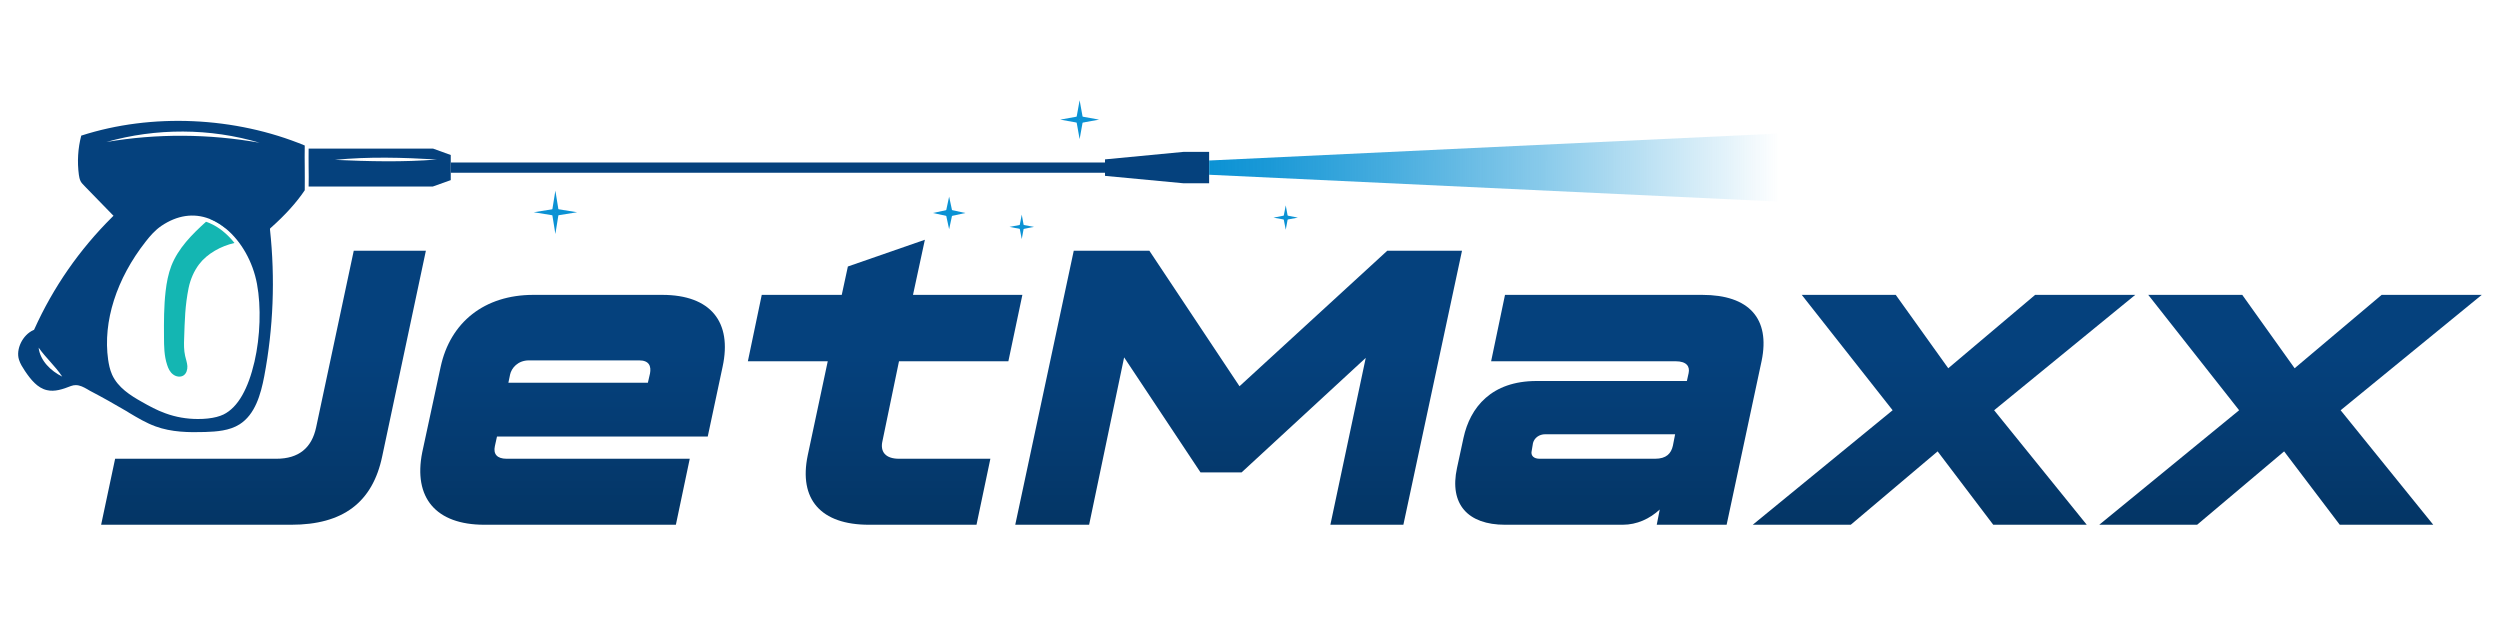 <?xml version="1.0" encoding="UTF-8"?>
<svg id="Camada_1" data-name="Camada 1" xmlns="http://www.w3.org/2000/svg" xmlns:xlink="http://www.w3.org/1999/xlink" viewBox="0 0 200 50">
  <defs>
    <style>
      .cls-1 {
        fill: url(#Gradiente_sem_nome_129-5);
      }

      .cls-1, .cls-2, .cls-3, .cls-4, .cls-5, .cls-6, .cls-7, .cls-8, .cls-9, .cls-10, .cls-11 {
        stroke-width: 0px;
      }

      .cls-2 {
        fill: url(#Gradiente_sem_nome_129-2);
      }

      .cls-3 {
        fill: #05417d;
      }

      .cls-4 {
        fill: #14b6b2;
      }

      .cls-5 {
        fill: #0b92d4;
      }

      .cls-6 {
        fill: url(#Degradado_sin_nombre_9);
      }

      .cls-7 {
        fill: url(#Gradiente_sem_nome_129);
      }

      .cls-8 {
        fill: url(#Gradiente_sem_nome_129-4);
      }

      .cls-9 {
        fill: url(#Gradiente_sem_nome_129-6);
      }

      .cls-10 {
        fill: url(#Gradiente_sem_nome_129-3);
      }

      .cls-11 {
        fill: url(#Gradiente_sem_nome_129-7);
      }
    </style>
    <linearGradient id="Gradiente_sem_nome_129" data-name="Gradiente sem nome 129" x1="21.08" y1="71" x2="21.08" y2="28.39" gradientUnits="userSpaceOnUse">
      <stop offset="0" stop-color="#031d33"/>
      <stop offset="1" stop-color="#05417d"/>
    </linearGradient>
    <linearGradient id="Gradiente_sem_nome_129-2" data-name="Gradiente sem nome 129" x1="45.81" y1="71" x2="45.81" y2="28.39" xlink:href="#Gradiente_sem_nome_129"/>
    <linearGradient id="Gradiente_sem_nome_129-3" data-name="Gradiente sem nome 129" x1="70.81" y1="71.01" x2="70.81" y2="28.39" xlink:href="#Gradiente_sem_nome_129"/>
    <linearGradient id="Gradiente_sem_nome_129-4" data-name="Gradiente sem nome 129" x1="99.09" y1="71" x2="99.09" y2="28.39" xlink:href="#Gradiente_sem_nome_129"/>
    <linearGradient id="Gradiente_sem_nome_129-5" data-name="Gradiente sem nome 129" x1="128.76" y1="71" x2="128.76" y2="28.39" xlink:href="#Gradiente_sem_nome_129"/>
    <linearGradient id="Gradiente_sem_nome_129-6" data-name="Gradiente sem nome 129" x1="155.52" y1="71" x2="155.52" y2="28.39" xlink:href="#Gradiente_sem_nome_129"/>
    <linearGradient id="Gradiente_sem_nome_129-7" data-name="Gradiente sem nome 129" x1="183.24" y1="71" x2="183.24" y2="28.39" xlink:href="#Gradiente_sem_nome_129"/>
    <linearGradient id="Degradado_sin_nombre_9" data-name="Degradado sin nombre 9" x1="96.73" y1="13.41" x2="142.34" y2="13.41" gradientUnits="userSpaceOnUse">
      <stop offset="0" stop-color="#0b92d4"/>
      <stop offset=".11" stop-color="#0b92d4" stop-opacity=".93"/>
      <stop offset=".31" stop-color="#0b92d4" stop-opacity=".76"/>
      <stop offset=".58" stop-color="#0b92d4" stop-opacity=".49"/>
      <stop offset=".91" stop-color="#0b92d4" stop-opacity=".11"/>
      <stop offset="1" stop-color="#0b92d4" stop-opacity="0"/>
    </linearGradient>
  </defs>
  <g>
    <path class="cls-7" d="M28.3,20.06l-3.01,14.13c-.35,1.64-1.39,2.51-3.18,2.51h-12.9l-1.12,5.28h15.21c4.13,0,6.51-1.78,7.28-5.49l3.49-16.43h-5.77Z"/>
    <path class="cls-2" d="M52.98,23.59h-10.32c-3.88,0-6.64,2.17-7.41,5.77l-1.47,6.82c-.73,3.64,1.09,5.8,4.97,5.8h15.32l1.11-5.28h-14.65c-.77,0-1.08-.38-.94-1.01l.17-.77h16.86l1.19-5.59c.77-3.57-.95-5.74-4.83-5.74ZM52,29.88l-.17.74h-11.16l.14-.67c.11-.49.6-1.12,1.51-1.12h8.81c.8,0,.98.46.87,1.05Z"/>
    <path class="cls-10" d="M71.92,28.9h8.75l1.12-5.31h-8.75l.95-4.41-6.16,2.14-.49,2.27h-6.4l-1.11,5.31h6.39l-1.6,7.52c-.74,3.53,1.05,5.56,4.89,5.56h8.61l1.11-5.28h-7.31c-1.08,0-1.53-.56-1.32-1.43l1.32-6.37Z"/>
    <path class="cls-8" d="M110.98,20.06l-11.82,10.84-7.21-10.84h-6.05l-4.68,21.92h5.91l2.8-13.39,6.11,9.2h3.29l9.93-9.16-2.83,13.35h5.84l4.69-21.92h-5.98Z"/>
    <path class="cls-1" d="M136.18,23.59h-15.78l-1.11,5.31h14.75c.91,0,1.16.43,1.05.95l-.14.63h-12.03c-3.6,0-5.31,2.1-5.84,4.55l-.52,2.41c-.63,2.9.87,4.54,3.84,4.54h9.41c1.15,0,2.17-.48,2.97-1.22l-.24,1.22h5.59l2.8-13.11c.7-3.39-1.01-5.28-4.75-5.28ZM133.83,35.66c-.14.62-.52,1.04-1.43,1.04h-9.23c-.46,0-.74-.24-.63-.66l.1-.6c.11-.41.49-.7.98-.7h10.39l-.18.92Z"/>
    <path class="cls-9" d="M170.82,23.59h-8.01l-6.95,5.87-4.2-5.87h-7.52l7.27,9.23-11.19,9.16h7.84l6.95-5.87,4.45,5.87h7.48l-7.41-9.16,11.29-9.23Z"/>
    <path class="cls-11" d="M198.54,23.59h-8.01l-6.96,5.87-4.19-5.87h-7.52l7.27,9.23-11.19,9.16h7.83l6.96-5.87,4.45,5.87h7.48l-7.41-9.16,11.29-9.23Z"/>
  </g>
  <g>
    <g>
      <path class="cls-3" d="M34.65,11.89h-9.96c-.01.52,0,1.02,0,1.52.01.49.01.99,0,1.51h9.94l1.43-.51v-2.01l-1.41-.51ZM26.79,12.79c2.71-.27,5.44-.19,8.16-.03-2.72.22-5.44.15-8.16.03Z"/>
      <polygon class="cls-3" points="88.4 12.75 94.68 12.15 96.73 12.15 96.73 14.66 94.66 14.66 88.4 14.07 88.4 12.75"/>
      <path class="cls-4" d="M18.76,19.44c-1.06.23-2.19.85-2.83,1.7-.42.55-.7,1.22-.84,1.89-.29,1.43-.31,2.61-.36,4.07-.02.46-.02.92.08,1.37.06.27.16.54.18.82.01.28-.07.58-.3.74-.25.17-.61.11-.85-.08-.24-.18-.38-.47-.47-.76-.24-.72-.25-1.49-.25-2.24-.01-1.22-.01-2.45.13-3.66.08-.69.21-1.38.46-2.03.55-1.4,1.64-2.5,2.77-3.52.1.03.19.07.29.11.73.31,1.42.87,1.99,1.59Z"/>
      <path class="cls-4" d="M16.89,17.56c-.05-.02-.09-.04-.14-.06.07-.07.14-.13.21-.19.43.24.79.6,1.12.99-.37-.31-.77-.56-1.19-.74Z"/>
      <path class="cls-3" d="M24.38,13.41c-.01-.58-.01-1.16,0-1.77-5.58-2.31-12.25-2.61-17.88-.79-.27,1.02-.33,2.1-.19,3.14.02.16.06.35.14.51.07.14.2.26.31.38.36.37.74.75,1.11,1.14.38.39.75.77,1.1,1.13l.11.11-.11.11c-2.61,2.59-4.71,5.61-6.22,8.96l-.03.06-.05.02c-.86.38-1.42,1.53-1.15,2.37.1.32.28.6.47.89.47.7,1.01,1.37,1.76,1.54.62.15,1.27-.07,1.93-.33.13-.05.26-.07.38-.07.33,0,.63.16.91.32.07.04.15.09.22.13,1,.52,1.99,1.08,2.96,1.65l.19.12c.67.4,1.36.81,2.1,1.08,1.28.47,2.67.49,3.97.45.91-.03,1.94-.1,2.75-.61,1.25-.79,1.7-2.39,1.98-3.85.73-3.87.88-7.82.46-11.73v-.08l.06-.06c1.16-1.03,2.07-2.04,2.72-3.01.01-.63,0-1.22,0-1.81ZM3.09,27.81c.6.85,1.31,1.45,1.89,2.32-.91-.45-1.77-1.27-1.89-2.32ZM20.36,28.93c-.26,1.11-.57,1.96-.98,2.69-.42.74-.93,1.26-1.5,1.54-.34.16-.73.26-1.25.32-.26.03-.53.04-.8.04-.89,0-1.77-.15-2.61-.46-.67-.24-1.29-.58-1.87-.91-.91-.51-1.91-1.14-2.38-2.17-.19-.42-.27-.87-.32-1.21-.43-3.04.67-6.48,3.01-9.45.35-.45.75-.91,1.25-1.25,1.26-.85,2.57-1.05,3.83-.57h.01s.09.04.14.06c.42.18.82.43,1.19.74,1.21,1,2.15,2.63,2.48,4.42.34,1.83.26,4.21-.2,6.21ZM8.51,11.36c3.97-1.13,8.29-1.12,12.26.06-4.06-.72-8.2-.75-12.26-.06Z"/>
      <rect class="cls-3" x="36.06" y="13" width="52.69" height=".82"/>
      <polygon class="cls-6" points="142.34 16.13 96.73 13.98 96.73 12.84 142.34 10.68 142.34 16.13"/>
    </g>
    <g>
      <g>
        <g>
          <polygon class="cls-5" points="44.43 15.25 44.71 16.98 44.15 16.98 44.43 15.25 44.43 15.25"/>
          <polygon class="cls-5" points="44.43 18.72 44.15 16.98 44.71 16.98 44.43 18.72 44.43 18.72"/>
        </g>
        <g>
          <polygon class="cls-5" points="46.17 16.98 44.43 17.26 44.43 16.7 46.17 16.98 46.17 16.98"/>
          <polygon class="cls-5" points="42.7 16.98 44.43 16.7 44.43 17.26 42.7 16.98 42.7 16.98"/>
        </g>
      </g>
      <g>
        <g>
          <polygon class="cls-5" points="75.93 15.73 76.21 17.04 75.65 17.04 75.93 15.73 75.93 15.73"/>
          <polygon class="cls-5" points="75.93 18.34 75.65 17.04 76.21 17.04 75.93 18.34 75.93 18.34"/>
        </g>
        <g>
          <polygon class="cls-5" points="77.23 17.04 75.93 17.32 75.93 16.76 77.23 17.04 77.23 17.04"/>
          <polygon class="cls-5" points="74.63 17.04 75.93 16.76 75.93 17.32 74.63 17.04 74.63 17.04"/>
        </g>
      </g>
      <g>
        <g>
          <polygon class="cls-5" points="81.74 17.17 81.92 18.15 81.55 18.15 81.74 17.17 81.74 17.17"/>
          <polygon class="cls-5" points="81.74 19.13 81.55 18.15 81.92 18.15 81.74 19.13 81.74 19.13"/>
        </g>
        <g>
          <polygon class="cls-5" points="82.72 18.15 81.74 18.34 81.74 17.97 82.72 18.15 82.72 18.15"/>
          <polygon class="cls-5" points="80.76 18.15 81.74 17.97 81.74 18.34 80.76 18.15 80.76 18.15"/>
        </g>
      </g>
      <g>
        <g>
          <polygon class="cls-5" points="102.86 16.43 103.04 17.41 102.67 17.41 102.86 16.43 102.86 16.43"/>
          <polygon class="cls-5" points="102.86 18.38 102.67 17.41 103.04 17.41 102.86 18.38 102.86 18.38"/>
        </g>
        <g>
          <polygon class="cls-5" points="103.83 17.41 102.86 17.59 102.86 17.22 103.83 17.41 103.83 17.41"/>
          <polygon class="cls-5" points="101.88 17.41 102.86 17.22 102.86 17.59 101.88 17.41 101.88 17.41"/>
        </g>
      </g>
      <g>
        <g>
          <polygon class="cls-5" points="86.37 8.02 86.65 9.57 86.09 9.57 86.37 8.02 86.37 8.02"/>
          <polygon class="cls-5" points="86.37 11.13 86.09 9.57 86.65 9.57 86.37 11.13 86.37 11.13"/>
        </g>
        <g>
          <polygon class="cls-5" points="87.93 9.57 86.37 9.85 86.37 9.29 87.93 9.57 87.93 9.57"/>
          <polygon class="cls-5" points="84.82 9.57 86.37 9.29 86.37 9.85 84.82 9.57 84.82 9.57"/>
        </g>
      </g>
    </g>
  </g>
</svg>